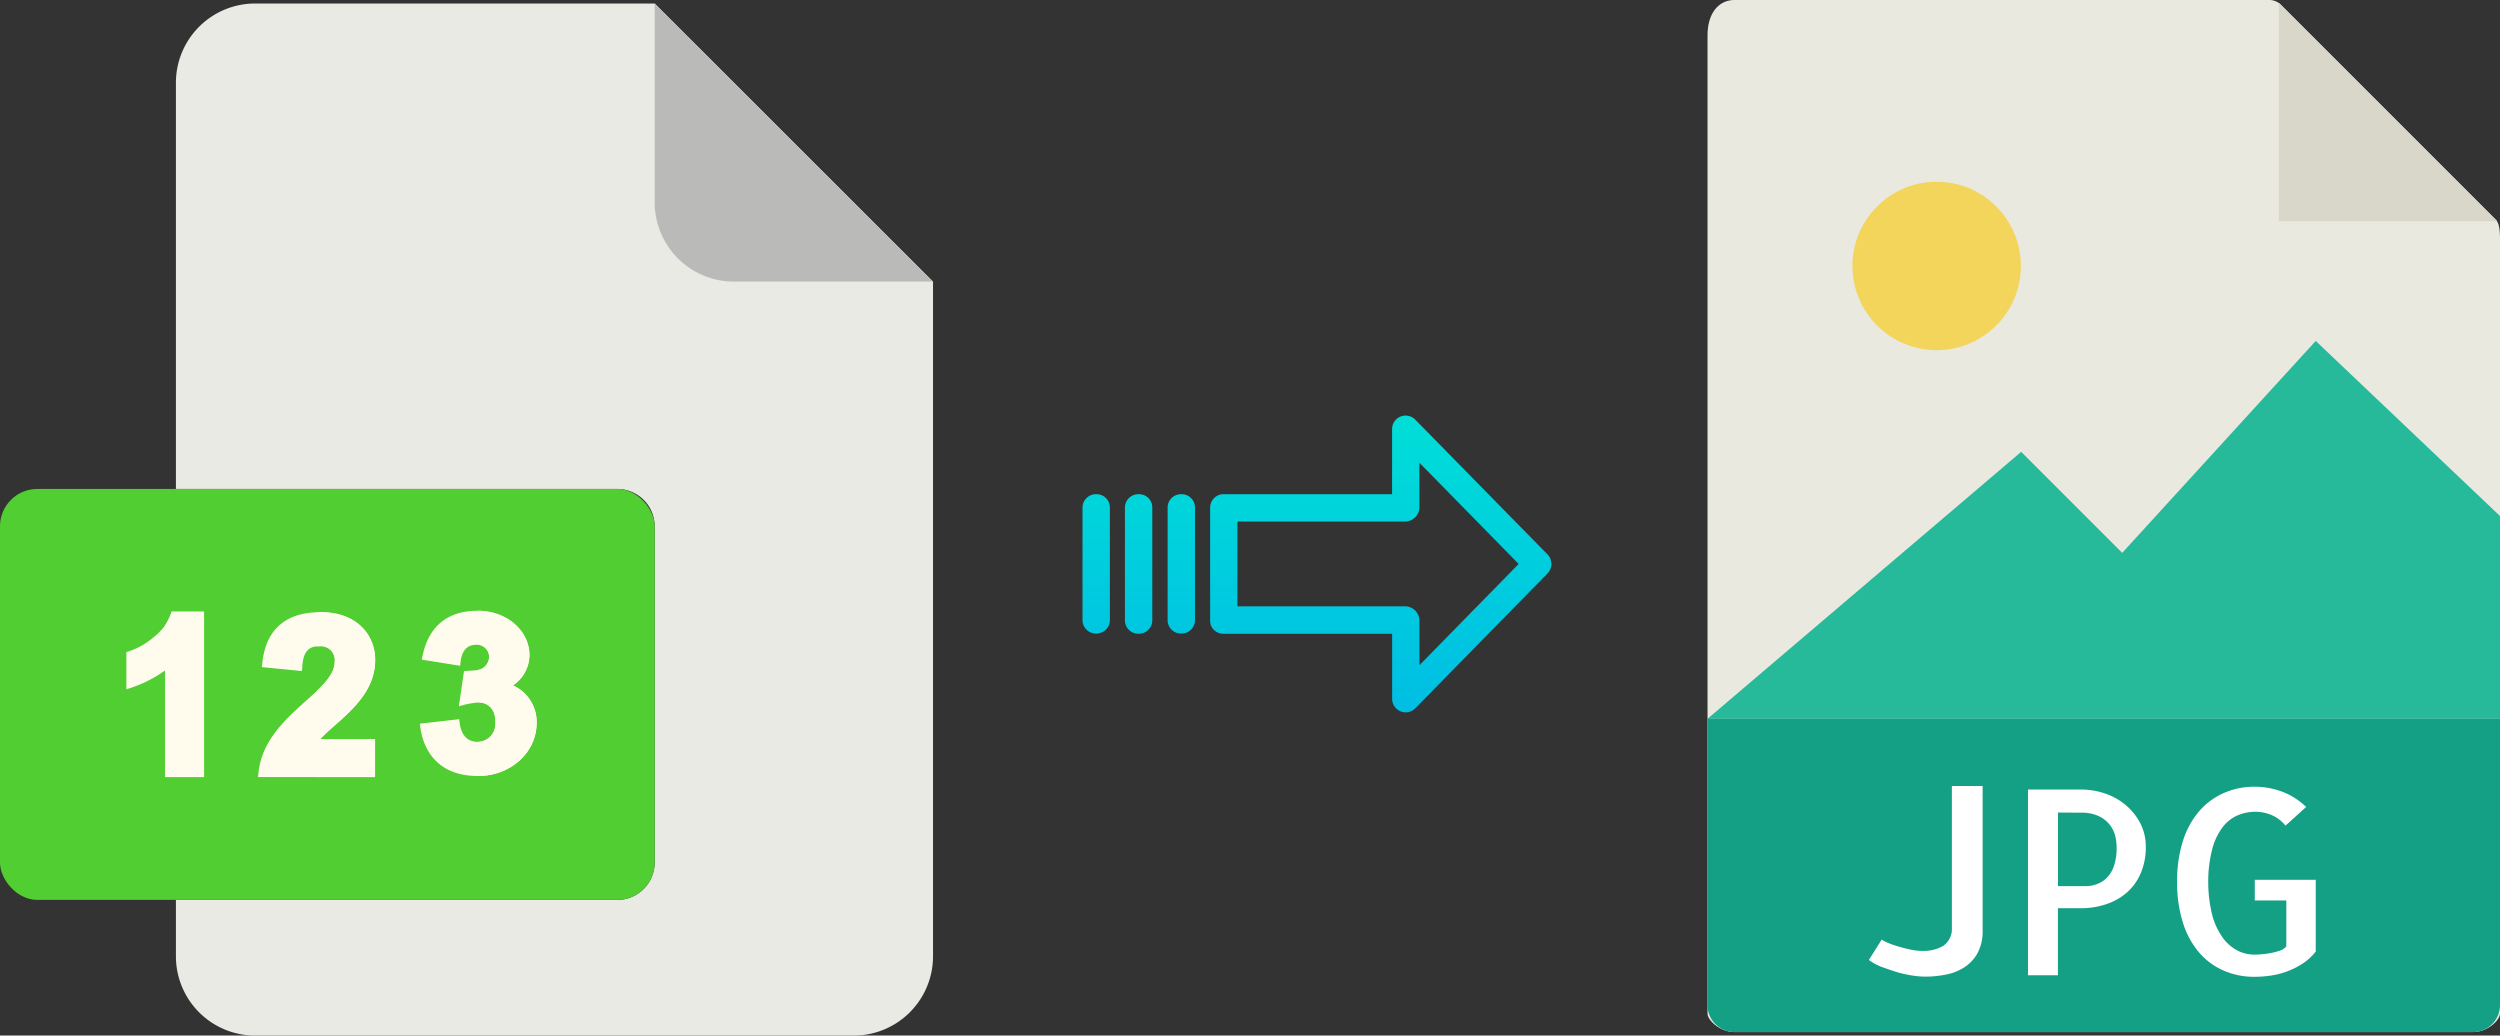 <svg xmlns="http://www.w3.org/2000/svg" xmlns:xlink="http://www.w3.org/1999/xlink" viewBox="0 0 484.47 200.68"><rect x="0" y="0" width="484.47" height="200.68" fill="#333333" stroke="none"/><defs><style>.cls-1{fill:#e9e9e0;}.cls-2{fill:#d9d7ca;}.cls-3{fill:#f3d55b;}.cls-4{fill:#26b99a;}.cls-5{fill:#14a085;}.cls-6{fill:#fff;}.cls-7{fill:#eaeae4;}.cls-8{fill:#babab9;}.cls-9{fill:#51ce32;}.cls-10{fill:#fffcee;}.cls-11{fill:url(#linear-gradient);}.cls-12{fill:url(#linear-gradient-2);}.cls-13{fill:url(#linear-gradient-3);}.cls-14{fill:url(#linear-gradient-4);}</style><linearGradient id="linear-gradient" x1="267.56" y1="136.14" x2="267.56" y2="16.94" gradientTransform="matrix(1, 0, 0, -1, 0, 186.59)" gradientUnits="userSpaceOnUse"><stop offset="0" stop-color="#00efd1"/><stop offset="1" stop-color="#00acea"/></linearGradient><linearGradient id="linear-gradient-2" x1="228.91" y1="136.14" x2="228.91" y2="16.94" xlink:href="#linear-gradient"/><linearGradient id="linear-gradient-3" x1="220.67" y1="136.14" x2="220.67" y2="16.94" xlink:href="#linear-gradient"/><linearGradient id="linear-gradient-4" x1="212.42" y1="136.14" x2="212.42" y2="16.94" xlink:href="#linear-gradient"/></defs><title>123 to jpg</title><g id="Layer_2" data-name="Layer 2"><g id="Layer_5_Image" data-name="Layer 5 Image"><path class="cls-1" d="M439.77,0H336.12c-2.88,0-5.22,2.34-5.22,6.88V196.43c0,1.23,2.34,3.57,5.22,3.57H479.25c2.88,0,5.22-2.34,5.22-3.57V46.35c0-2.49-.33-3.29-.92-3.88L442,.92A3.15,3.15,0,0,0,439.77,0Z"/><polygon class="cls-2" points="441.61 0.54 441.61 42.86 483.93 42.86 441.61 0.54"/><circle class="cls-3" cx="375.3" cy="51.54" r="16.32"/><polygon class="cls-4" points="330.9 139.29 370.19 139.29 484.47 139.29 484.47 100 448.76 66.07 411.26 107.14 391.68 87.56 330.9 139.29"/><path class="cls-5" d="M479.25,200H336.12a5.23,5.23,0,0,1-5.22-5.23V139.29H484.47v55.48A5.23,5.23,0,0,1,479.25,200Z"/><path class="cls-6" d="M384.21,152.32v28a8.93,8.93,0,0,1-.93,4.27,7.61,7.61,0,0,1-2.49,2.78,10,10,0,0,1-3.59,1.47,20.51,20.51,0,0,1-4.18.42,16.65,16.65,0,0,1-2.51-.23,20.75,20.75,0,0,1-3-.68c-1-.31-2-.66-2.95-1a10.69,10.69,0,0,1-2.39-1.32l2.48-3.95a6.9,6.9,0,0,0,1.4.71c.6.24,1.26.47,2,.68s1.46.4,2.24.56a10.34,10.34,0,0,0,2.2.24,7.43,7.43,0,0,0,4.12-1,3.94,3.94,0,0,0,1.64-3.39V152.32Z"/><path class="cls-6" d="M398.81,189H393v-36H403.3a14.58,14.58,0,0,1,4.54.74,12.47,12.47,0,0,1,4,2.19,11.68,11.68,0,0,1,2.89,3.54,9.84,9.84,0,0,1,1.1,4.67,12.69,12.69,0,0,1-.93,4.95,10.33,10.33,0,0,1-2.59,3.74,11.53,11.53,0,0,1-4,2.34,15.2,15.2,0,0,1-5.17.83H398.8v13Zm0-31.54v14.26h5.37a6.27,6.27,0,0,0,2.12-.37,5.2,5.2,0,0,0,1.93-1.2,5.8,5.8,0,0,0,1.42-2.31,11.25,11.25,0,0,0,.53-3.69,10,10,0,0,0-.24-2,5.77,5.77,0,0,0-3.13-3.95,7.88,7.88,0,0,0-3.61-.71Z"/><path class="cls-6" d="M448.76,170.49V184.4a10.58,10.58,0,0,1-2.52,2.32,15.34,15.34,0,0,1-6.1,2.32,21,21,0,0,1-3.25.25,14.64,14.64,0,0,1-5.93-1.18,13.25,13.25,0,0,1-4.74-3.46,16.36,16.36,0,0,1-3.17-5.76,25.67,25.67,0,0,1-1.15-8,25.34,25.34,0,0,1,1.15-8,16.26,16.26,0,0,1,3.17-5.74,13.51,13.51,0,0,1,4.77-3.49,14.51,14.51,0,0,1,5.9-1.2,15.1,15.1,0,0,1,5.47,1,13.48,13.48,0,0,1,4.54,2.92l-4,3.62a7,7,0,0,0-2.69-2.05,8.06,8.06,0,0,0-3.12-.64,8.78,8.78,0,0,0-3.45.69,7.3,7.3,0,0,0-2.93,2.31,12,12,0,0,0-2,4.23,24.64,24.64,0,0,0-.78,6.34,26.46,26.46,0,0,0,.75,6.35,13.23,13.23,0,0,0,2,4.39,8.23,8.23,0,0,0,2.83,2.54,7,7,0,0,0,3.35.83c.35,0,.83,0,1.44-.07a15.89,15.89,0,0,0,1.8-.25,10.72,10.72,0,0,0,1.73-.46,2.48,2.48,0,0,0,1.23-.83v-8.88h-6.11v-4h11.92Z"/></g><g id="Layer_2-2" data-name="Layer 2"><path class="cls-7" d="M119.62,174.39H34.09v10.93a15.36,15.36,0,0,0,15.36,15.36h116a15.37,15.37,0,0,0,15.36-15.36V54.57L126.87.68H49.45A15.36,15.36,0,0,0,34.09,16V94.75h85.53a7.25,7.25,0,0,1,7.25,7.24h0v65.16A7.25,7.25,0,0,1,119.62,174.39Z"/><path class="cls-8" d="M180.76,54.57,126.87.68V39.21a15.36,15.36,0,0,0,15.36,15.36h38.53Z"/><rect class="cls-9" y="94.75" width="126.87" height="79.64" rx="7.24"/><g id="_1" data-name="1"><path class="cls-10" d="M39.54,118.54v32.05H32V129.92a25,25,0,0,1-7.51,3.65v-7.2a14.27,14.27,0,0,0,5.24-2.85A11.13,11.13,0,0,0,32,121.17a10.21,10.21,0,0,0,1.26-2.63Z"/><path class="cls-10" d="M39.54,118.54v32.05H32V121.17a10.21,10.21,0,0,0,1.26-2.63Z"/></g><g id="_2" data-name="2"><path class="cls-10" d="M61.93,143.26H72.68v7.33H50l.11-1c.81-7.32,7.17-11.76,11.27-15.68,2.28-2.18,3.47-3.88,3.47-5.65a2.69,2.69,0,0,0-3-3h-.43c-1.35.1-2.63.76-2.83,3.78l-.07,1-7.78-.76.11-.94c.7-6.35,4.55-9.7,11.14-9.7,7.39,0,10.69,4.66,10.69,9.27,0,7.56-7.34,11.69-10.75,15.45Z"/><path class="cls-10" d="M61.93,143.26H72.68v7.33H61.42V133.87c2.28-2.18,3.47-3.88,3.47-5.65a2.69,2.69,0,0,0-3-3,3,3,0,0,0-.43,0v-6.62c.19,0,.37,0,.57,0,7.39,0,10.69,4.66,10.69,9.27,0,7.56-7.34,11.69-10.75,15.45Z"/></g><g id="_3" data-name="3"><path class="cls-10" d="M104,140.05c0,5.76-5,10.28-11.27,10.33h-.11c-11,0-11.16-9.95-11.26-10.14l7.62-.87c.11.27,0,4.39,3.6,4.39h.15A3.45,3.45,0,0,0,96,140.37c0-.18,0-.37,0-.56,0-2.55-1.61-3.68-3.22-3.68h-.06a17.23,17.23,0,0,0-3.8.75l1-6.83c1.43-.11,2.25-.12,2.83-.24a2.45,2.45,0,0,0,1.66-1.2h0a2.37,2.37,0,0,0-1.67-3.66,3.48,3.48,0,0,0-.47,0c-3.18,0-3,3.78-3.1,4.07l-7.44-1.19c.22-.42.79-9.46,10.71-9.46h.3c6,.13,9.87,4.27,9.87,8.55a7.14,7.14,0,0,1-3.2,5.92,7.75,7.75,0,0,1,4.6,7.25Z"/><path class="cls-10" d="M104,140.05c0,5.76-5,10.28-11.27,10.33v-6.62A3.45,3.45,0,0,0,96,140.37c0-.18,0-.37,0-.56,0-2.55-1.61-3.68-3.22-3.68h-.06v-6.32a2.45,2.45,0,0,0,1.66-1.2h0a2.37,2.37,0,0,0-1.67-3.66v-6.61c6,.13,9.87,4.27,9.87,8.55a7.14,7.14,0,0,1-3.2,5.92,7.75,7.75,0,0,1,4.6,7.25Z"/></g></g><g id="Layer_3" data-name="Layer 3"><path class="cls-11" d="M274.26,81.32a2.62,2.62,0,0,0-4.49,1.86V95.77H237.16a2.6,2.6,0,0,0-2.65,2.55v22a2.47,2.47,0,0,0,.78,1.8,2.63,2.63,0,0,0,1.87.7h32.62V135.4a2.62,2.62,0,0,0,4.5,1.85l25.6-26.11a2.65,2.65,0,0,0,0-3.71Zm.81,47.59v-8.63a2.81,2.81,0,0,0-2.7-2.78H239.8V101.07h32.56a2.8,2.8,0,0,0,2.7-2.77V89.67l19.24,19.62Z"/><path class="cls-12" d="M228.92,95.77h0a2.6,2.6,0,0,0-2.65,2.55v0l0,21.89a2.58,2.58,0,0,0,2.59,2.56h.06a2.6,2.6,0,0,0,2.65-2.55v0l0-21.89A2.58,2.58,0,0,0,229,95.77Z"/><path class="cls-13" d="M220.68,95.77h0A2.6,2.6,0,0,0,218,98.32v21.93a2.58,2.58,0,0,0,2.58,2.56h.07a2.61,2.61,0,0,0,2.65-2.55V98.33a2.56,2.56,0,0,0-2.58-2.56Z"/><path class="cls-14" d="M212.43,95.77h0a2.6,2.6,0,0,0-2.65,2.55v0l0,21.89a2.58,2.58,0,0,0,2.59,2.56h.06a2.6,2.6,0,0,0,2.65-2.55v0l0-21.89a2.58,2.58,0,0,0-2.58-2.56Z"/></g></g></svg>